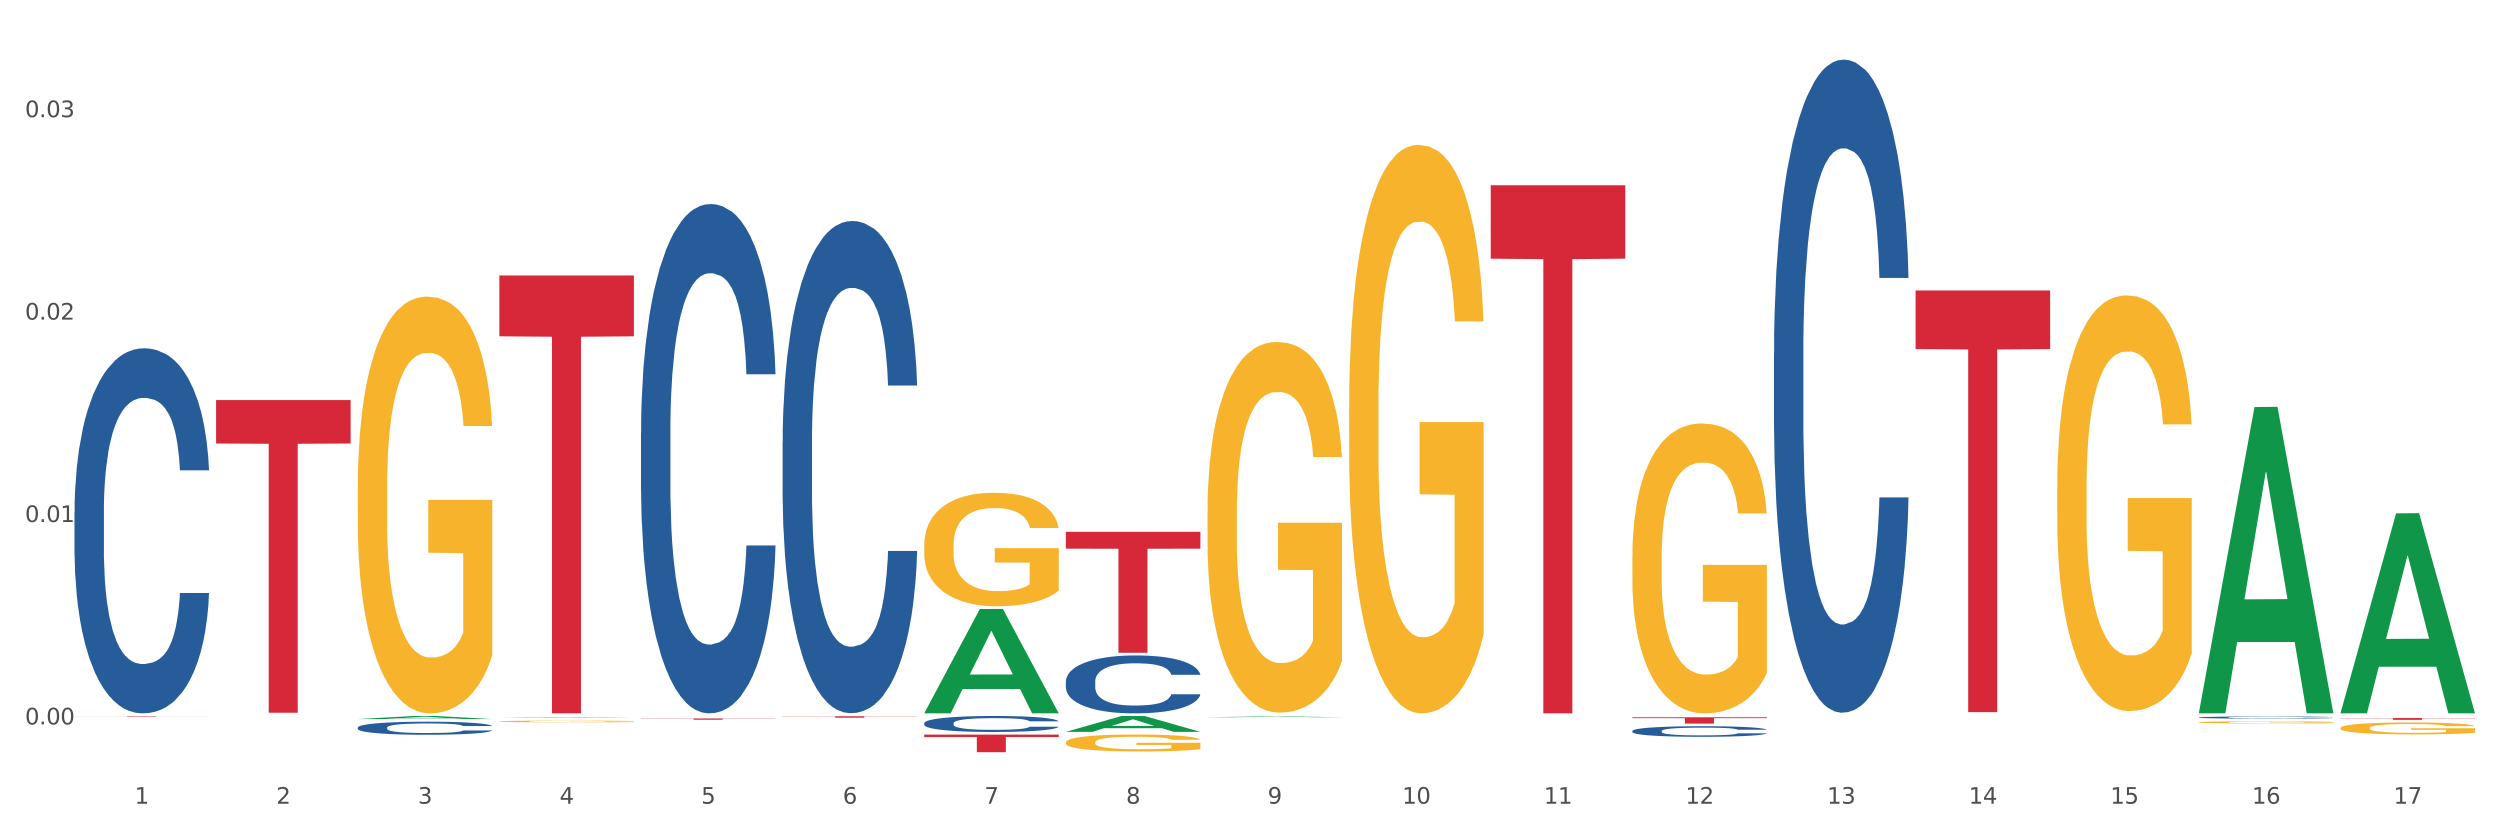 <?xml version="1.0" encoding="utf-8" standalone="no"?>
<!DOCTYPE svg PUBLIC "-//W3C//DTD SVG 1.1//EN"
  "http://www.w3.org/Graphics/SVG/1.1/DTD/svg11.dtd">
<svg xmlns:xlink="http://www.w3.org/1999/xlink" width="1080pt" height="360pt" viewBox="0 0 1080 360" xmlns="http://www.w3.org/2000/svg" version="1.1">
 <rect x="0" y="0" width="1080" height="360" fill="#333333" stroke="none"/>
 <defs>
  <style type="text/css">*{stroke-linejoin: round; stroke-linecap: butt}</style>
 </defs>
 <g id="figure_1">
  <g id="patch_1">
   <path d="M 0 360 
L 1080 360 
L 1080 0 
L 0 0 
z
" style="fill: #ffffff; stroke: #ffffff; stroke-linejoin: miter"/>
  </g>
  <g id="axes_1">
   <g id="matplotlib.axis_1">
    <g id="xtick_1">
     <g id="text_1">
      <!-- 1 -->
      <g style="fill: #4d4d4d" transform="translate(58.182 347.204) scale(0.096 -0.096)">
       <defs>
        <path id="DejaVuSans-31" d="M 794 531 
L 1825 531 
L 1825 4091 
L 703 3866 
L 703 4441 
L 1819 4666 
L 2450 4666 
L 2450 531 
L 3481 531 
L 3481 0 
L 794 0 
L 794 531 
z
" transform="scale(0.016)"/>
       </defs>
       <use xlink:href="#DejaVuSans-31"/>
      </g>
     </g>
    </g>
    <g id="xtick_2">
     <g id="text_2">
      <!-- 2 -->
      <g style="fill: #4d4d4d" transform="translate(119.364 347.204) scale(0.096 -0.096)">
       <defs>
        <path id="DejaVuSans-32" d="M 1228 531 
L 3431 531 
L 3431 0 
L 469 0 
L 469 531 
Q 828 903 1448 1529 
Q 2069 2156 2228 2338 
Q 2531 2678 2651 2914 
Q 2772 3150 2772 3378 
Q 2772 3750 2511 3984 
Q 2250 4219 1831 4219 
Q 1534 4219 1204 4116 
Q 875 4013 500 3803 
L 500 4441 
Q 881 4594 1212 4672 
Q 1544 4750 1819 4750 
Q 2544 4750 2975 4387 
Q 3406 4025 3406 3419 
Q 3406 3131 3298 2873 
Q 3191 2616 2906 2266 
Q 2828 2175 2409 1742 
Q 1991 1309 1228 531 
z
" transform="scale(0.016)"/>
       </defs>
       <use xlink:href="#DejaVuSans-32"/>
      </g>
     </g>
    </g>
    <g id="xtick_3">
     <g id="text_3">
      <!-- 3 -->
      <g style="fill: #4d4d4d" transform="translate(180.545 347.204) scale(0.096 -0.096)">
       <defs>
        <path id="DejaVuSans-33" d="M 2597 2516 
Q 3050 2419 3304 2112 
Q 3559 1806 3559 1356 
Q 3559 666 3084 287 
Q 2609 -91 1734 -91 
Q 1441 -91 1130 -33 
Q 819 25 488 141 
L 488 750 
Q 750 597 1062 519 
Q 1375 441 1716 441 
Q 2309 441 2620 675 
Q 2931 909 2931 1356 
Q 2931 1769 2642 2001 
Q 2353 2234 1838 2234 
L 1294 2234 
L 1294 2753 
L 1863 2753 
Q 2328 2753 2575 2939 
Q 2822 3125 2822 3475 
Q 2822 3834 2567 4026 
Q 2313 4219 1838 4219 
Q 1578 4219 1281 4162 
Q 984 4106 628 3988 
L 628 4550 
Q 988 4650 1302 4700 
Q 1616 4750 1894 4750 
Q 2613 4750 3031 4423 
Q 3450 4097 3450 3541 
Q 3450 3153 3228 2886 
Q 3006 2619 2597 2516 
z
" transform="scale(0.016)"/>
       </defs>
       <use xlink:href="#DejaVuSans-33"/>
      </g>
     </g>
    </g>
    <g id="xtick_4">
     <g id="text_4">
      <!-- 4 -->
      <g style="fill: #4d4d4d" transform="translate(241.726 347.204) scale(0.096 -0.096)">
       <defs>
        <path id="DejaVuSans-34" d="M 2419 4116 
L 825 1625 
L 2419 1625 
L 2419 4116 
z
M 2253 4666 
L 3047 4666 
L 3047 1625 
L 3713 1625 
L 3713 1100 
L 3047 1100 
L 3047 0 
L 2419 0 
L 2419 1100 
L 313 1100 
L 313 1709 
L 2253 4666 
z
" transform="scale(0.016)"/>
       </defs>
       <use xlink:href="#DejaVuSans-34"/>
      </g>
     </g>
    </g>
    <g id="xtick_5">
     <g id="text_5">
      <!-- 5 -->
      <g style="fill: #4d4d4d" transform="translate(302.908 347.204) scale(0.096 -0.096)">
       <defs>
        <path id="DejaVuSans-35" d="M 691 4666 
L 3169 4666 
L 3169 4134 
L 1269 4134 
L 1269 2991 
Q 1406 3038 1543 3061 
Q 1681 3084 1819 3084 
Q 2600 3084 3056 2656 
Q 3513 2228 3513 1497 
Q 3513 744 3044 326 
Q 2575 -91 1722 -91 
Q 1428 -91 1123 -41 
Q 819 9 494 109 
L 494 744 
Q 775 591 1075 516 
Q 1375 441 1709 441 
Q 2250 441 2565 725 
Q 2881 1009 2881 1497 
Q 2881 1984 2565 2268 
Q 2250 2553 1709 2553 
Q 1456 2553 1204 2497 
Q 953 2441 691 2322 
L 691 4666 
z
" transform="scale(0.016)"/>
       </defs>
       <use xlink:href="#DejaVuSans-35"/>
      </g>
     </g>
    </g>
    <g id="xtick_6">
     <g id="text_6">
      <!-- 6 -->
      <g style="fill: #4d4d4d" transform="translate(364.089 347.204) scale(0.096 -0.096)">
       <defs>
        <path id="DejaVuSans-36" d="M 2113 2584 
Q 1688 2584 1439 2293 
Q 1191 2003 1191 1497 
Q 1191 994 1439 701 
Q 1688 409 2113 409 
Q 2538 409 2786 701 
Q 3034 994 3034 1497 
Q 3034 2003 2786 2293 
Q 2538 2584 2113 2584 
z
M 3366 4563 
L 3366 3988 
Q 3128 4100 2886 4159 
Q 2644 4219 2406 4219 
Q 1781 4219 1451 3797 
Q 1122 3375 1075 2522 
Q 1259 2794 1537 2939 
Q 1816 3084 2150 3084 
Q 2853 3084 3261 2657 
Q 3669 2231 3669 1497 
Q 3669 778 3244 343 
Q 2819 -91 2113 -91 
Q 1303 -91 875 529 
Q 447 1150 447 2328 
Q 447 3434 972 4092 
Q 1497 4750 2381 4750 
Q 2619 4750 2861 4703 
Q 3103 4656 3366 4563 
z
" transform="scale(0.016)"/>
       </defs>
       <use xlink:href="#DejaVuSans-36"/>
      </g>
     </g>
    </g>
    <g id="xtick_7">
     <g id="text_7">
      <!-- 7 -->
      <g style="fill: #4d4d4d" transform="translate(425.271 347.204) scale(0.096 -0.096)">
       <defs>
        <path id="DejaVuSans-37" d="M 525 4666 
L 3525 4666 
L 3525 4397 
L 1831 0 
L 1172 0 
L 2766 4134 
L 525 4134 
L 525 4666 
z
" transform="scale(0.016)"/>
       </defs>
       <use xlink:href="#DejaVuSans-37"/>
      </g>
     </g>
    </g>
    <g id="xtick_8">
     <g id="text_8">
      <!-- 8 -->
      <g style="fill: #4d4d4d" transform="translate(486.452 347.204) scale(0.096 -0.096)">
       <defs>
        <path id="DejaVuSans-38" d="M 2034 2216 
Q 1584 2216 1326 1975 
Q 1069 1734 1069 1313 
Q 1069 891 1326 650 
Q 1584 409 2034 409 
Q 2484 409 2743 651 
Q 3003 894 3003 1313 
Q 3003 1734 2745 1975 
Q 2488 2216 2034 2216 
z
M 1403 2484 
Q 997 2584 770 2862 
Q 544 3141 544 3541 
Q 544 4100 942 4425 
Q 1341 4750 2034 4750 
Q 2731 4750 3128 4425 
Q 3525 4100 3525 3541 
Q 3525 3141 3298 2862 
Q 3072 2584 2669 2484 
Q 3125 2378 3379 2068 
Q 3634 1759 3634 1313 
Q 3634 634 3220 271 
Q 2806 -91 2034 -91 
Q 1263 -91 848 271 
Q 434 634 434 1313 
Q 434 1759 690 2068 
Q 947 2378 1403 2484 
z
M 1172 3481 
Q 1172 3119 1398 2916 
Q 1625 2713 2034 2713 
Q 2441 2713 2670 2916 
Q 2900 3119 2900 3481 
Q 2900 3844 2670 4047 
Q 2441 4250 2034 4250 
Q 1625 4250 1398 4047 
Q 1172 3844 1172 3481 
z
" transform="scale(0.016)"/>
       </defs>
       <use xlink:href="#DejaVuSans-38"/>
      </g>
     </g>
    </g>
    <g id="xtick_9">
     <g id="text_9">
      <!-- 9 -->
      <g style="fill: #4d4d4d" transform="translate(547.634 347.204) scale(0.096 -0.096)">
       <defs>
        <path id="DejaVuSans-39" d="M 703 97 
L 703 672 
Q 941 559 1184 500 
Q 1428 441 1663 441 
Q 2288 441 2617 861 
Q 2947 1281 2994 2138 
Q 2813 1869 2534 1725 
Q 2256 1581 1919 1581 
Q 1219 1581 811 2004 
Q 403 2428 403 3163 
Q 403 3881 828 4315 
Q 1253 4750 1959 4750 
Q 2769 4750 3195 4129 
Q 3622 3509 3622 2328 
Q 3622 1225 3098 567 
Q 2575 -91 1691 -91 
Q 1453 -91 1209 -44 
Q 966 3 703 97 
z
M 1959 2075 
Q 2384 2075 2632 2365 
Q 2881 2656 2881 3163 
Q 2881 3666 2632 3958 
Q 2384 4250 1959 4250 
Q 1534 4250 1286 3958 
Q 1038 3666 1038 3163 
Q 1038 2656 1286 2365 
Q 1534 2075 1959 2075 
z
" transform="scale(0.016)"/>
       </defs>
       <use xlink:href="#DejaVuSans-39"/>
      </g>
     </g>
    </g>
    <g id="xtick_10">
     <g id="text_10">
      <!-- 10 -->
      <g style="fill: #4d4d4d" transform="translate(605.761 347.204) scale(0.096 -0.096)">
       <defs>
        <path id="DejaVuSans-30" d="M 2034 4250 
Q 1547 4250 1301 3770 
Q 1056 3291 1056 2328 
Q 1056 1369 1301 889 
Q 1547 409 2034 409 
Q 2525 409 2770 889 
Q 3016 1369 3016 2328 
Q 3016 3291 2770 3770 
Q 2525 4250 2034 4250 
z
M 2034 4750 
Q 2819 4750 3233 4129 
Q 3647 3509 3647 2328 
Q 3647 1150 3233 529 
Q 2819 -91 2034 -91 
Q 1250 -91 836 529 
Q 422 1150 422 2328 
Q 422 3509 836 4129 
Q 1250 4750 2034 4750 
z
" transform="scale(0.016)"/>
       </defs>
       <use xlink:href="#DejaVuSans-31"/>
       <use xlink:href="#DejaVuSans-30" transform="translate(63.623 0)"/>
      </g>
     </g>
    </g>
    <g id="xtick_11">
     <g id="text_11">
      <!-- 11 -->
      <g style="fill: #4d4d4d" transform="translate(666.942 347.204) scale(0.096 -0.096)">
       <use xlink:href="#DejaVuSans-31"/>
       <use xlink:href="#DejaVuSans-31" transform="translate(63.623 0)"/>
      </g>
     </g>
    </g>
    <g id="xtick_12">
     <g id="text_12">
      <!-- 12 -->
      <g style="fill: #4d4d4d" transform="translate(728.124 347.204) scale(0.096 -0.096)">
       <use xlink:href="#DejaVuSans-31"/>
       <use xlink:href="#DejaVuSans-32" transform="translate(63.623 0)"/>
      </g>
     </g>
    </g>
    <g id="xtick_13">
     <g id="text_13">
      <!-- 13 -->
      <g style="fill: #4d4d4d" transform="translate(789.305 347.204) scale(0.096 -0.096)">
       <use xlink:href="#DejaVuSans-31"/>
       <use xlink:href="#DejaVuSans-33" transform="translate(63.623 0)"/>
      </g>
     </g>
    </g>
    <g id="xtick_14">
     <g id="text_14">
      <!-- 14 -->
      <g style="fill: #4d4d4d" transform="translate(850.487 347.204) scale(0.096 -0.096)">
       <use xlink:href="#DejaVuSans-31"/>
       <use xlink:href="#DejaVuSans-34" transform="translate(63.623 0)"/>
      </g>
     </g>
    </g>
    <g id="xtick_15">
     <g id="text_15">
      <!-- 15 -->
      <g style="fill: #4d4d4d" transform="translate(911.668 347.204) scale(0.096 -0.096)">
       <use xlink:href="#DejaVuSans-31"/>
       <use xlink:href="#DejaVuSans-35" transform="translate(63.623 0)"/>
      </g>
     </g>
    </g>
    <g id="xtick_16">
     <g id="text_16">
      <!-- 16 -->
      <g style="fill: #4d4d4d" transform="translate(972.849 347.204) scale(0.096 -0.096)">
       <use xlink:href="#DejaVuSans-31"/>
       <use xlink:href="#DejaVuSans-36" transform="translate(63.623 0)"/>
      </g>
     </g>
    </g>
    <g id="xtick_17">
     <g id="text_17">
      <!-- 17 -->
      <g style="fill: #4d4d4d" transform="translate(1034.031 347.204) scale(0.096 -0.096)">
       <use xlink:href="#DejaVuSans-31"/>
       <use xlink:href="#DejaVuSans-37" transform="translate(63.623 0)"/>
      </g>
     </g>
    </g>
    <g id="xtick_18"/>
    <g id="xtick_19"/>
    <g id="xtick_20"/>
    <g id="xtick_21"/>
    <g id="xtick_22"/>
    <g id="xtick_23"/>
    <g id="xtick_24"/>
    <g id="xtick_25"/>
    <g id="xtick_26"/>
    <g id="xtick_27"/>
    <g id="xtick_28"/>
    <g id="xtick_29"/>
    <g id="xtick_30"/>
    <g id="xtick_31"/>
    <g id="xtick_32"/>
    <g id="xtick_33"/>
   </g>
   <g id="matplotlib.axis_2">
    <g id="ytick_1">
     <g id="text_18">
      <!-- 0.00 -->
      <g style="fill: #4d4d4d" transform="translate(10.8 312.952) scale(0.096 -0.096)">
       <defs>
        <path id="DejaVuSans-2e" d="M 684 794 
L 1344 794 
L 1344 0 
L 684 0 
L 684 794 
z
" transform="scale(0.016)"/>
       </defs>
       <use xlink:href="#DejaVuSans-30"/>
       <use xlink:href="#DejaVuSans-2e" transform="translate(63.623 0)"/>
       <use xlink:href="#DejaVuSans-30" transform="translate(95.41 0)"/>
       <use xlink:href="#DejaVuSans-30" transform="translate(159.033 0)"/>
      </g>
     </g>
    </g>
    <g id="ytick_2">
     <g id="text_19">
      <!-- 0.01 -->
      <g style="fill: #4d4d4d" transform="translate(10.8 225.509) scale(0.096 -0.096)">
       <use xlink:href="#DejaVuSans-30"/>
       <use xlink:href="#DejaVuSans-2e" transform="translate(63.623 0)"/>
       <use xlink:href="#DejaVuSans-30" transform="translate(95.41 0)"/>
       <use xlink:href="#DejaVuSans-31" transform="translate(159.033 0)"/>
      </g>
     </g>
    </g>
    <g id="ytick_3">
     <g id="text_20">
      <!-- 0.02 -->
      <g style="fill: #4d4d4d" transform="translate(10.8 138.066) scale(0.096 -0.096)">
       <use xlink:href="#DejaVuSans-30"/>
       <use xlink:href="#DejaVuSans-2e" transform="translate(63.623 0)"/>
       <use xlink:href="#DejaVuSans-30" transform="translate(95.41 0)"/>
       <use xlink:href="#DejaVuSans-32" transform="translate(159.033 0)"/>
      </g>
     </g>
    </g>
    <g id="ytick_4">
     <g id="text_21">
      <!-- 0.03 -->
      <g style="fill: #4d4d4d" transform="translate(10.8 50.622) scale(0.096 -0.096)">
       <use xlink:href="#DejaVuSans-30"/>
       <use xlink:href="#DejaVuSans-2e" transform="translate(63.623 0)"/>
       <use xlink:href="#DejaVuSans-30" transform="translate(95.41 0)"/>
       <use xlink:href="#DejaVuSans-33" transform="translate(159.033 0)"/>
      </g>
     </g>
    </g>
    <g id="ytick_5"/>
    <g id="ytick_6"/>
    <g id="ytick_7"/>
   </g>
   <g id="PolyCollection_1">
    <path d="M 154.538 310.637 
L 154.598 310.635 
L 178.566 309.307 
L 188.512 309.305 
L 212.66 310.639 
L 201.156 310.639 
L 195.943 310.328 
L 171.196 310.328 
L 171.016 310.333 
L 165.983 310.639 
L 154.538 310.639 
L 154.538 310.637 
L 174.311 310.143 
L 192.827 310.142 
L 183.659 309.59 
L 183.539 309.587 
L 183.419 309.591 
L 174.251 310.142 
L 174.311 310.143 
L 154.538 310.637 
z
" clip-path="url(#p8f5f7e560d)" style="fill: #109648"/>
    <path d="M 705.171 309.868 
L 763.293 309.868 
L 763.293 310.246 
L 740.43 310.248 
L 740.43 312.587 
L 727.896 312.587 
L 727.896 310.248 
L 705.171 310.246 
L 705.171 309.871 
L 705.171 309.868 
z
" clip-path="url(#p8f5f7e560d)" style="fill: #d62839"/>
    <path d="M 643.989 80.042 
L 702.112 80.042 
L 702.112 111.744 
L 679.248 111.958 
L 679.248 308.169 
L 666.715 308.169 
L 666.715 111.958 
L 643.989 111.744 
L 643.989 80.256 
L 643.989 80.042 
z
" clip-path="url(#p8f5f7e560d)" style="fill: #d62839"/>
    <path d="M 460.445 229.751 
L 518.567 229.751 
L 518.567 237.014 
L 495.704 237.063 
L 495.704 282.013 
L 483.17 282.013 
L 483.17 237.063 
L 460.445 237.014 
L 460.445 229.8 
L 460.445 229.751 
z
" clip-path="url(#p8f5f7e560d)" style="fill: #d62839"/>
    <path d="M 399.263 317.351 
L 457.386 317.351 
L 457.386 318.407 
L 434.523 318.414 
L 434.523 324.95 
L 421.989 324.95 
L 421.989 318.414 
L 399.263 318.407 
L 399.263 317.358 
L 399.263 317.351 
z
" clip-path="url(#p8f5f7e560d)" style="fill: #d62839"/>
    <path d="M 338.082 309.429 
L 396.204 309.429 
L 396.204 309.515 
L 373.341 309.515 
L 373.341 310.048 
L 360.808 310.048 
L 360.808 309.515 
L 338.082 309.515 
L 338.082 309.429 
L 338.082 309.429 
z
" clip-path="url(#p8f5f7e560d)" style="fill: #d62839"/>
    <path d="M 276.901 310.391 
L 335.023 310.391 
L 335.023 310.465 
L 312.16 310.466 
L 312.16 310.926 
L 299.626 310.926 
L 299.626 310.466 
L 276.901 310.465 
L 276.901 310.391 
L 276.901 310.391 
z
" clip-path="url(#p8f5f7e560d)" style="fill: #d62839"/>
    <path d="M 215.719 119.004 
L 273.842 119.004 
L 273.842 145.292 
L 250.978 145.47 
L 250.978 308.171 
L 238.445 308.171 
L 238.445 145.47 
L 215.719 145.292 
L 215.719 119.182 
L 215.719 119.004 
z
" clip-path="url(#p8f5f7e560d)" style="fill: #d62839"/>
    <path d="M 93.356 172.82 
L 151.479 172.82 
L 151.479 191.592 
L 128.615 191.719 
L 128.615 307.903 
L 116.082 307.903 
L 116.082 191.719 
L 93.356 191.592 
L 93.356 172.946 
L 93.356 172.82 
z
" clip-path="url(#p8f5f7e560d)" style="fill: #d62839"/>
    <path d="M 32.175 309.402 
L 90.297 309.402 
L 90.297 309.431 
L 67.434 309.431 
L 67.434 309.61 
L 54.901 309.61 
L 54.901 309.431 
L 32.175 309.431 
L 32.175 309.402 
L 32.175 309.402 
z
" clip-path="url(#p8f5f7e560d)" style="fill: #d62839"/>
    <path d="M 154.538 314.309 
L 154.607 314.304 
L 154.607 314.16 
L 154.813 313.964 
L 155.568 313.603 
L 156.53 313.33 
L 158.179 313.01 
L 159.072 312.876 
L 160.24 312.727 
L 162.645 312.484 
L 165.393 312.278 
L 167.317 312.165 
L 168.759 312.093 
L 171.988 311.964 
L 173.843 311.907 
L 175.767 311.861 
L 177.416 311.83 
L 180.164 311.794 
L 182.362 311.778 
L 184.904 311.773 
L 187.034 311.778 
L 189.851 311.799 
L 193.973 311.861 
L 195.553 311.897 
L 197.683 311.959 
L 199.882 312.041 
L 201.668 312.124 
L 203.729 312.242 
L 205.859 312.397 
L 207.92 312.593 
L 209.362 312.773 
L 210.53 312.964 
L 211.561 313.196 
L 212.317 313.448 
L 212.66 313.66 
L 200.088 313.66 
L 199.744 313.469 
L 199.057 313.263 
L 198.37 313.124 
L 197.614 313.01 
L 196.446 312.881 
L 195.416 312.799 
L 193.698 312.701 
L 192.118 312.639 
L 190.813 312.603 
L 189.233 312.572 
L 185.866 312.541 
L 183.462 312.541 
L 181.95 312.551 
L 180.095 312.577 
L 178.515 312.613 
L 176.66 312.675 
L 175.217 312.742 
L 173.775 312.83 
L 172.95 312.892 
L 171.713 313.005 
L 170.889 313.098 
L 169.79 313.258 
L 169.171 313.371 
L 168.072 313.665 
L 167.591 313.881 
L 167.385 314.031 
L 167.248 314.196 
L 167.248 315 
L 167.66 315.36 
L 168.004 315.515 
L 168.553 315.69 
L 169.584 315.917 
L 171.095 316.139 
L 172.675 316.298 
L 173.981 316.396 
L 175.217 316.469 
L 176.454 316.525 
L 177.965 316.577 
L 179.202 316.608 
L 181.057 316.639 
L 183.255 316.654 
L 184.973 316.654 
L 188.477 316.628 
L 190.057 316.603 
L 191.568 316.566 
L 193.217 316.51 
L 194.523 316.448 
L 195.278 316.402 
L 196.515 316.304 
L 197.477 316.201 
L 198.301 316.082 
L 198.851 315.979 
L 199.469 315.824 
L 199.95 315.649 
L 200.088 315.556 
L 212.66 315.556 
L 212.385 315.742 
L 211.904 315.922 
L 210.943 316.164 
L 210.187 316.304 
L 209.019 316.474 
L 207.782 316.618 
L 206.065 316.778 
L 204.485 316.896 
L 202.836 316.999 
L 201.049 317.092 
L 197.82 317.221 
L 196.652 317.257 
L 194.179 317.319 
L 192.256 317.355 
L 189.439 317.391 
L 186.553 317.412 
L 183.53 317.417 
L 180.851 317.407 
L 177.897 317.376 
L 176.042 317.345 
L 173.981 317.298 
L 171.576 317.226 
L 169.309 317.139 
L 167.179 317.036 
L 165.187 316.917 
L 163.332 316.783 
L 160.927 316.561 
L 159.141 316.345 
L 157.836 316.144 
L 156.942 315.974 
L 156.049 315.757 
L 155.568 315.608 
L 154.813 315.247 
L 154.538 314.912 
L 154.538 314.309 
z
" clip-path="url(#p8f5f7e560d)" style="fill: #255c99"/>
    <path d="M 1011.078 314.485 
L 1011.146 314.48 
L 1011.146 314.31 
L 1011.284 314.164 
L 1011.97 313.811 
L 1012.999 313.519 
L 1013.754 313.364 
L 1014.509 313.237 
L 1015.401 313.109 
L 1016.499 312.977 
L 1018.489 312.784 
L 1019.724 312.685 
L 1021.234 312.582 
L 1023.978 312.431 
L 1025.969 312.346 
L 1028.027 312.276 
L 1031.39 312.191 
L 1033.585 312.153 
L 1035.919 312.125 
L 1038.732 312.106 
L 1040.859 312.101 
L 1045.526 312.116 
L 1049.506 312.158 
L 1051.427 312.191 
L 1053.897 312.247 
L 1055.201 312.285 
L 1057.328 312.36 
L 1059.524 312.459 
L 1061.034 312.544 
L 1063.299 312.704 
L 1065.014 312.864 
L 1066.592 313.062 
L 1067.416 313.199 
L 1068.033 313.326 
L 1068.582 313.472 
L 1069.131 313.703 
L 1056.78 313.703 
L 1056.299 313.538 
L 1055.544 313.383 
L 1054.446 313.232 
L 1053.486 313.138 
L 1051.839 313.02 
L 1050.329 312.945 
L 1048.751 312.888 
L 1046.829 312.841 
L 1045.32 312.817 
L 1043.192 312.798 
L 1039.007 312.803 
L 1036.193 312.841 
L 1034.272 312.888 
L 1033.037 312.93 
L 1031.939 312.977 
L 1030.703 313.043 
L 1029.262 313.142 
L 1028.233 313.232 
L 1027.204 313.345 
L 1026.38 313.458 
L 1025.625 313.59 
L 1025.008 313.731 
L 1024.527 313.877 
L 1024.116 314.056 
L 1023.773 314.353 
L 1023.773 314.998 
L 1023.91 315.144 
L 1024.253 315.337 
L 1024.665 315.483 
L 1025.351 315.658 
L 1025.969 315.775 
L 1027.135 315.945 
L 1028.439 316.086 
L 1029.468 316.176 
L 1030.498 316.251 
L 1032.282 316.355 
L 1034.272 316.439 
L 1035.987 316.491 
L 1038.32 316.538 
L 1039.899 316.557 
L 1041.271 316.567 
L 1044.634 316.567 
L 1047.035 316.552 
L 1049.712 316.519 
L 1051.77 316.477 
L 1053.486 316.425 
L 1055.407 316.34 
L 1056.642 316.26 
L 1056.642 315.276 
L 1041.546 315.271 
L 1041.546 314.617 
L 1069.2 314.617 
L 1069.2 316.538 
L 1068.033 316.637 
L 1066.73 316.727 
L 1065.357 316.807 
L 1063.299 316.906 
L 1060.828 317 
L 1058.632 317.066 
L 1056.299 317.122 
L 1053.554 317.174 
L 1049.986 317.221 
L 1047.79 317.24 
L 1045.045 317.254 
L 1041.82 317.259 
L 1039.007 317.25 
L 1036.262 317.226 
L 1033.38 317.184 
L 1030.566 317.122 
L 1028.439 317.061 
L 1026.312 316.986 
L 1024.047 316.887 
L 1022.263 316.793 
L 1020.891 316.708 
L 1019.381 316.6 
L 1017.734 316.458 
L 1016.499 316.331 
L 1015.401 316.199 
L 1014.234 316.03 
L 1013.411 315.884 
L 1012.587 315.7 
L 1012.107 315.563 
L 1011.558 315.351 
L 1011.146 315.055 
L 1011.078 314.485 
z
" clip-path="url(#p8f5f7e560d)" style="fill: #f7b32b"/>
    <path d="M 949.896 312.033 
L 949.965 312.032 
L 949.965 312.001 
L 950.102 311.973 
L 950.788 311.908 
L 951.818 311.853 
L 952.572 311.824 
L 953.327 311.801 
L 954.219 311.777 
L 955.317 311.752 
L 957.307 311.716 
L 958.543 311.698 
L 960.052 311.679 
L 962.797 311.65 
L 964.787 311.635 
L 966.846 311.621 
L 970.208 311.606 
L 972.404 311.599 
L 974.737 311.593 
L 977.551 311.59 
L 979.678 311.589 
L 984.344 311.592 
L 988.324 311.6 
L 990.246 311.606 
L 992.716 311.616 
L 994.02 311.623 
L 996.147 311.637 
L 998.343 311.656 
L 999.853 311.672 
L 1002.117 311.701 
L 1003.833 311.731 
L 1005.411 311.768 
L 1006.234 311.794 
L 1006.852 311.817 
L 1007.401 311.844 
L 1007.95 311.887 
L 995.598 311.887 
L 995.118 311.857 
L 994.363 311.828 
L 993.265 311.8 
L 992.304 311.782 
L 990.657 311.76 
L 989.148 311.746 
L 987.569 311.736 
L 985.648 311.727 
L 984.138 311.722 
L 982.011 311.719 
L 977.825 311.72 
L 975.012 311.727 
L 973.09 311.736 
L 971.855 311.743 
L 970.757 311.752 
L 969.522 311.765 
L 968.081 311.783 
L 967.052 311.8 
L 966.022 311.821 
L 965.199 311.842 
L 964.444 311.866 
L 963.826 311.893 
L 963.346 311.92 
L 962.934 311.953 
L 962.591 312.009 
L 962.591 312.129 
L 962.728 312.156 
L 963.072 312.192 
L 963.483 312.219 
L 964.169 312.252 
L 964.787 312.274 
L 965.954 312.305 
L 967.257 312.332 
L 968.287 312.348 
L 969.316 312.362 
L 971.1 312.382 
L 973.09 312.397 
L 974.806 312.407 
L 977.139 312.416 
L 978.717 312.419 
L 980.09 312.421 
L 983.452 312.421 
L 985.854 312.418 
L 988.53 312.412 
L 990.589 312.404 
L 992.304 312.395 
L 994.226 312.379 
L 995.461 312.364 
L 995.461 312.181 
L 980.364 312.18 
L 980.364 312.058 
L 1008.019 312.058 
L 1008.019 312.416 
L 1006.852 312.434 
L 1005.548 312.451 
L 1004.176 312.466 
L 1002.117 312.484 
L 999.647 312.502 
L 997.451 312.514 
L 995.118 312.525 
L 992.373 312.534 
L 988.805 312.543 
L 986.609 312.547 
L 983.864 312.549 
L 980.639 312.55 
L 977.825 312.548 
L 975.08 312.544 
L 972.198 312.536 
L 969.385 312.525 
L 967.257 312.513 
L 965.13 312.499 
L 962.866 312.481 
L 961.082 312.463 
L 959.709 312.447 
L 958.199 312.427 
L 956.553 312.401 
L 955.317 312.377 
L 954.219 312.353 
L 953.053 312.321 
L 952.229 312.294 
L 951.406 312.26 
L 950.926 312.234 
L 950.377 312.195 
L 949.965 312.139 
L 949.896 312.033 
z
" clip-path="url(#p8f5f7e560d)" style="fill: #f7b32b"/>
    <path d="M 888.715 210.58 
L 888.783 210.416 
L 888.783 204.512 
L 888.921 199.427 
L 889.607 187.127 
L 890.636 176.958 
L 891.391 171.546 
L 892.146 167.117 
L 893.038 162.689 
L 894.136 158.097 
L 896.126 151.372 
L 897.361 147.928 
L 898.871 144.32 
L 901.616 139.072 
L 903.606 136.119 
L 905.664 133.659 
L 909.027 130.707 
L 911.223 129.395 
L 913.556 128.411 
L 916.369 127.755 
L 918.497 127.591 
L 923.163 128.083 
L 927.143 129.559 
L 929.064 130.707 
L 931.535 132.675 
L 932.838 133.987 
L 934.966 136.611 
L 937.162 140.056 
L 938.671 143.008 
L 940.936 148.584 
L 942.651 154.16 
L 944.23 161.049 
L 945.053 165.805 
L 945.671 170.234 
L 946.22 175.318 
L 946.769 183.354 
L 934.417 183.354 
L 933.936 177.614 
L 933.182 172.202 
L 932.084 166.953 
L 931.123 163.673 
L 929.476 159.573 
L 927.966 156.949 
L 926.388 154.981 
L 924.467 153.34 
L 922.957 152.52 
L 920.83 151.864 
L 916.644 152.028 
L 913.83 153.34 
L 911.909 154.981 
L 910.674 156.457 
L 909.576 158.097 
L 908.341 160.393 
L 906.899 163.837 
L 905.87 166.953 
L 904.841 170.89 
L 904.017 174.826 
L 903.263 179.418 
L 902.645 184.338 
L 902.165 189.423 
L 901.753 195.655 
L 901.41 205.988 
L 901.41 228.457 
L 901.547 233.542 
L 901.89 240.266 
L 902.302 245.35 
L 902.988 251.419 
L 903.606 255.519 
L 904.772 261.423 
L 906.076 266.344 
L 907.105 269.46 
L 908.135 272.084 
L 909.919 275.692 
L 911.909 278.645 
L 913.624 280.449 
L 915.958 282.089 
L 917.536 282.745 
L 918.908 283.073 
L 922.271 283.073 
L 924.672 282.581 
L 927.349 281.433 
L 929.407 279.957 
L 931.123 278.152 
L 933.044 275.2 
L 934.279 272.412 
L 934.279 238.134 
L 919.183 237.97 
L 919.183 215.172 
L 946.837 215.172 
L 946.837 282.089 
L 945.671 285.533 
L 944.367 288.649 
L 942.994 291.437 
L 940.936 294.882 
L 938.465 298.162 
L 936.269 300.458 
L 933.936 302.426 
L 931.191 304.23 
L 927.623 305.87 
L 925.427 306.526 
L 922.682 307.018 
L 919.457 307.182 
L 916.644 306.854 
L 913.899 306.034 
L 911.017 304.558 
L 908.203 302.426 
L 906.076 300.294 
L 903.949 297.67 
L 901.684 294.226 
L 899.9 290.945 
L 898.528 287.993 
L 897.018 284.221 
L 895.371 279.301 
L 894.136 274.872 
L 893.038 270.28 
L 891.871 264.376 
L 891.048 259.291 
L 890.224 252.895 
L 889.744 248.139 
L 889.195 240.758 
L 888.783 230.425 
L 888.715 210.58 
z
" clip-path="url(#p8f5f7e560d)" style="fill: #f7b32b"/>
    <path d="M 705.171 240.81 
L 705.239 240.696 
L 705.239 236.578 
L 705.376 233.033 
L 706.063 224.456 
L 707.092 217.365 
L 707.847 213.591 
L 708.602 210.503 
L 709.494 207.415 
L 710.592 204.213 
L 712.582 199.524 
L 713.817 197.122 
L 715.327 194.606 
L 718.071 190.947 
L 720.061 188.888 
L 722.12 187.173 
L 725.483 185.114 
L 727.678 184.199 
L 730.012 183.513 
L 732.825 183.055 
L 734.952 182.941 
L 739.619 183.284 
L 743.599 184.313 
L 745.52 185.114 
L 747.99 186.486 
L 749.294 187.401 
L 751.421 189.231 
L 753.617 191.633 
L 755.127 193.691 
L 757.391 197.58 
L 759.107 201.468 
L 760.685 206.272 
L 761.509 209.588 
L 762.126 212.676 
L 762.675 216.221 
L 763.224 221.825 
L 750.872 221.825 
L 750.392 217.822 
L 749.637 214.048 
L 748.539 210.389 
L 747.579 208.101 
L 745.932 205.242 
L 744.422 203.412 
L 742.844 202.04 
L 740.922 200.896 
L 739.413 200.325 
L 737.285 199.867 
L 733.099 199.981 
L 730.286 200.896 
L 728.365 202.04 
L 727.129 203.069 
L 726.031 204.213 
L 724.796 205.814 
L 723.355 208.216 
L 722.326 210.389 
L 721.297 213.133 
L 720.473 215.878 
L 719.718 219.08 
L 719.101 222.511 
L 718.62 226.057 
L 718.209 230.403 
L 717.866 237.608 
L 717.866 253.276 
L 718.003 256.821 
L 718.346 261.51 
L 718.758 265.055 
L 719.444 269.287 
L 720.061 272.146 
L 721.228 276.263 
L 722.532 279.694 
L 723.561 281.867 
L 724.59 283.697 
L 726.375 286.213 
L 728.365 288.271 
L 730.08 289.53 
L 732.413 290.673 
L 733.992 291.131 
L 735.364 291.359 
L 738.726 291.359 
L 741.128 291.016 
L 743.804 290.216 
L 745.863 289.186 
L 747.579 287.928 
L 749.5 285.87 
L 750.735 283.926 
L 750.735 260.023 
L 735.638 259.909 
L 735.638 244.012 
L 763.293 244.012 
L 763.293 290.673 
L 762.126 293.075 
L 760.823 295.248 
L 759.45 297.192 
L 757.391 299.594 
L 754.921 301.881 
L 752.725 303.482 
L 750.392 304.854 
L 747.647 306.112 
L 744.079 307.256 
L 741.883 307.714 
L 739.138 308.057 
L 735.913 308.171 
L 733.099 307.942 
L 730.355 307.371 
L 727.473 306.341 
L 724.659 304.854 
L 722.532 303.368 
L 720.405 301.538 
L 718.14 299.136 
L 716.356 296.849 
L 714.983 294.79 
L 713.474 292.16 
L 711.827 288.729 
L 710.592 285.641 
L 709.494 282.439 
L 708.327 278.322 
L 707.504 274.776 
L 706.68 270.316 
L 706.2 267 
L 705.651 261.853 
L 705.239 254.648 
L 705.171 240.81 
z
" clip-path="url(#p8f5f7e560d)" style="fill: #f7b32b"/>
    <path d="M 582.808 176.065 
L 582.876 175.84 
L 582.876 167.766 
L 583.014 160.813 
L 583.7 143.991 
L 584.729 130.085 
L 585.484 122.684 
L 586.239 116.628 
L 587.131 110.572 
L 588.229 104.292 
L 590.219 95.096 
L 591.454 90.386 
L 592.964 85.452 
L 595.709 78.275 
L 597.699 74.237 
L 599.757 70.873 
L 603.12 66.836 
L 605.316 65.042 
L 607.649 63.696 
L 610.462 62.799 
L 612.589 62.574 
L 617.256 63.247 
L 621.236 65.266 
L 623.157 66.836 
L 625.628 69.527 
L 626.931 71.322 
L 629.059 74.91 
L 631.254 79.62 
L 632.764 83.658 
L 635.029 91.283 
L 636.744 98.909 
L 638.322 108.329 
L 639.146 114.834 
L 639.764 120.89 
L 640.312 127.843 
L 640.861 138.833 
L 628.51 138.833 
L 628.029 130.983 
L 627.274 123.581 
L 626.176 116.404 
L 625.216 111.918 
L 623.569 106.311 
L 622.059 102.722 
L 620.481 100.031 
L 618.56 97.788 
L 617.05 96.666 
L 614.923 95.769 
L 610.737 95.994 
L 607.923 97.788 
L 606.002 100.031 
L 604.767 102.049 
L 603.669 104.292 
L 602.433 107.432 
L 600.992 112.142 
L 599.963 116.404 
L 598.934 121.787 
L 598.11 127.17 
L 597.355 133.45 
L 596.738 140.178 
L 596.258 147.131 
L 595.846 155.654 
L 595.503 169.785 
L 595.503 200.512 
L 595.64 207.465 
L 595.983 216.661 
L 596.395 223.614 
L 597.081 231.913 
L 597.699 237.52 
L 598.865 245.594 
L 600.169 252.323 
L 601.198 256.585 
L 602.228 260.173 
L 604.012 265.108 
L 606.002 269.145 
L 607.717 271.612 
L 610.05 273.855 
L 611.629 274.752 
L 613.001 275.201 
L 616.364 275.201 
L 618.765 274.528 
L 621.442 272.958 
L 623.5 270.939 
L 625.216 268.472 
L 627.137 264.435 
L 628.372 260.622 
L 628.372 213.745 
L 613.276 213.521 
L 613.276 182.345 
L 640.93 182.345 
L 640.93 273.855 
L 639.764 278.565 
L 638.46 282.826 
L 637.087 286.639 
L 635.029 291.349 
L 632.558 295.835 
L 630.362 298.975 
L 628.029 301.667 
L 625.284 304.134 
L 621.716 306.377 
L 619.52 307.274 
L 616.775 307.947 
L 613.55 308.171 
L 610.737 307.722 
L 607.992 306.601 
L 605.11 304.582 
L 602.296 301.667 
L 600.169 298.751 
L 598.042 295.162 
L 595.777 290.452 
L 593.993 285.966 
L 592.621 281.929 
L 591.111 276.771 
L 589.464 270.042 
L 588.229 263.986 
L 587.131 257.706 
L 585.964 249.632 
L 585.141 242.679 
L 584.317 233.931 
L 583.837 227.427 
L 583.288 217.334 
L 582.876 203.204 
L 582.808 176.065 
z
" clip-path="url(#p8f5f7e560d)" style="fill: #f7b32b"/>
    <path d="M 521.626 221.716 
L 521.695 221.57 
L 521.695 216.305 
L 521.832 211.771 
L 522.518 200.802 
L 523.548 191.734 
L 524.303 186.908 
L 525.057 182.959 
L 525.949 179.01 
L 527.047 174.915 
L 529.037 168.918 
L 530.273 165.847 
L 531.782 162.629 
L 534.527 157.949 
L 536.517 155.317 
L 538.576 153.123 
L 541.938 150.49 
L 544.134 149.32 
L 546.467 148.443 
L 549.281 147.858 
L 551.408 147.711 
L 556.074 148.15 
L 560.054 149.466 
L 561.976 150.49 
L 564.446 152.245 
L 565.75 153.415 
L 567.877 155.755 
L 570.073 158.827 
L 571.583 161.459 
L 573.847 166.432 
L 575.563 171.405 
L 577.141 177.547 
L 577.965 181.789 
L 578.582 185.738 
L 579.131 190.272 
L 579.68 197.438 
L 567.328 197.438 
L 566.848 192.319 
L 566.093 187.493 
L 564.995 182.813 
L 564.034 179.887 
L 562.387 176.231 
L 560.878 173.891 
L 559.299 172.136 
L 557.378 170.673 
L 555.868 169.942 
L 553.741 169.357 
L 549.555 169.503 
L 546.742 170.673 
L 544.82 172.136 
L 543.585 173.452 
L 542.487 174.915 
L 541.252 176.962 
L 539.811 180.034 
L 538.782 182.813 
L 537.752 186.323 
L 536.929 189.833 
L 536.174 193.928 
L 535.556 198.316 
L 535.076 202.849 
L 534.664 208.407 
L 534.321 217.621 
L 534.321 237.658 
L 534.459 242.192 
L 534.802 248.189 
L 535.213 252.722 
L 535.9 258.134 
L 536.517 261.79 
L 537.684 267.055 
L 538.988 271.443 
L 540.017 274.222 
L 541.046 276.562 
L 542.83 279.78 
L 544.82 282.412 
L 546.536 284.021 
L 548.869 285.484 
L 550.447 286.069 
L 551.82 286.361 
L 555.182 286.361 
L 557.584 285.922 
L 560.26 284.899 
L 562.319 283.582 
L 564.034 281.973 
L 565.956 279.341 
L 567.191 276.855 
L 567.191 246.287 
L 552.094 246.141 
L 552.094 225.812 
L 579.749 225.812 
L 579.749 285.484 
L 578.582 288.555 
L 577.278 291.334 
L 575.906 293.82 
L 573.847 296.892 
L 571.377 299.817 
L 569.181 301.864 
L 566.848 303.619 
L 564.103 305.228 
L 560.535 306.691 
L 558.339 307.276 
L 555.594 307.714 
L 552.369 307.861 
L 549.555 307.568 
L 546.81 306.837 
L 543.928 305.521 
L 541.115 303.619 
L 538.988 301.718 
L 536.86 299.378 
L 534.596 296.306 
L 532.812 293.381 
L 531.439 290.749 
L 529.93 287.385 
L 528.283 282.997 
L 527.047 279.048 
L 525.949 274.953 
L 524.783 269.688 
L 523.959 265.154 
L 523.136 259.45 
L 522.656 255.209 
L 522.107 248.627 
L 521.695 239.413 
L 521.626 221.716 
z
" clip-path="url(#p8f5f7e560d)" style="fill: #f7b32b"/>
    <path d="M 460.445 320.696 
L 460.514 320.69 
L 460.514 320.448 
L 460.651 320.24 
L 461.337 319.737 
L 462.366 319.322 
L 463.121 319.1 
L 463.876 318.919 
L 464.768 318.738 
L 465.866 318.551 
L 467.856 318.276 
L 469.091 318.135 
L 470.601 317.987 
L 473.346 317.773 
L 475.336 317.652 
L 477.394 317.552 
L 480.757 317.431 
L 482.953 317.377 
L 485.286 317.337 
L 488.099 317.31 
L 490.227 317.304 
L 494.893 317.324 
L 498.873 317.384 
L 500.794 317.431 
L 503.265 317.511 
L 504.568 317.565 
L 506.696 317.672 
L 508.892 317.813 
L 510.401 317.934 
L 512.666 318.162 
L 514.381 318.39 
L 515.96 318.671 
L 516.783 318.866 
L 517.401 319.047 
L 517.95 319.255 
L 518.499 319.583 
L 506.147 319.583 
L 505.666 319.349 
L 504.912 319.127 
L 503.814 318.913 
L 502.853 318.779 
L 501.206 318.611 
L 499.696 318.504 
L 498.118 318.423 
L 496.197 318.356 
L 494.687 318.323 
L 492.56 318.296 
L 488.374 318.303 
L 485.56 318.356 
L 483.639 318.423 
L 482.404 318.484 
L 481.306 318.551 
L 480.071 318.645 
L 478.63 318.785 
L 477.6 318.913 
L 476.571 319.074 
L 475.747 319.235 
L 474.993 319.422 
L 474.375 319.623 
L 473.895 319.831 
L 473.483 320.086 
L 473.14 320.508 
L 473.14 321.427 
L 473.277 321.635 
L 473.62 321.91 
L 474.032 322.118 
L 474.718 322.366 
L 475.336 322.533 
L 476.502 322.775 
L 477.806 322.976 
L 478.835 323.103 
L 479.865 323.211 
L 481.649 323.358 
L 483.639 323.479 
L 485.354 323.552 
L 487.688 323.62 
L 489.266 323.646 
L 490.638 323.66 
L 494.001 323.66 
L 496.403 323.64 
L 499.079 323.593 
L 501.137 323.532 
L 502.853 323.459 
L 504.774 323.338 
L 506.01 323.224 
L 506.01 321.823 
L 490.913 321.816 
L 490.913 320.884 
L 518.567 320.884 
L 518.567 323.62 
L 517.401 323.76 
L 516.097 323.888 
L 514.724 324.002 
L 512.666 324.142 
L 510.195 324.277 
L 508 324.37 
L 505.666 324.451 
L 502.922 324.525 
L 499.353 324.592 
L 497.157 324.619 
L 494.413 324.639 
L 491.187 324.645 
L 488.374 324.632 
L 485.629 324.598 
L 482.747 324.538 
L 479.933 324.451 
L 477.806 324.364 
L 475.679 324.256 
L 473.414 324.116 
L 471.63 323.982 
L 470.258 323.861 
L 468.748 323.707 
L 467.101 323.506 
L 465.866 323.325 
L 464.768 323.137 
L 463.601 322.895 
L 462.778 322.688 
L 461.955 322.426 
L 461.474 322.232 
L 460.925 321.93 
L 460.514 321.507 
L 460.445 320.696 
z
" clip-path="url(#p8f5f7e560d)" style="fill: #f7b32b"/>
    <path d="M 399.263 235.542 
L 399.332 235.497 
L 399.332 233.885 
L 399.469 232.497 
L 400.156 229.138 
L 401.185 226.361 
L 401.94 224.883 
L 402.695 223.674 
L 403.587 222.465 
L 404.685 221.211 
L 406.675 219.375 
L 407.91 218.435 
L 409.419 217.449 
L 412.164 216.016 
L 414.154 215.21 
L 416.213 214.538 
L 419.575 213.732 
L 421.771 213.374 
L 424.104 213.105 
L 426.918 212.926 
L 429.045 212.881 
L 433.711 213.016 
L 437.691 213.419 
L 439.613 213.732 
L 442.083 214.27 
L 443.387 214.628 
L 445.514 215.344 
L 447.71 216.285 
L 449.22 217.091 
L 451.484 218.614 
L 453.2 220.136 
L 454.778 222.017 
L 455.602 223.316 
L 456.219 224.525 
L 456.768 225.913 
L 457.317 228.108 
L 444.965 228.108 
L 444.485 226.54 
L 443.73 225.063 
L 442.632 223.629 
L 441.672 222.734 
L 440.025 221.614 
L 438.515 220.898 
L 436.937 220.36 
L 435.015 219.912 
L 433.506 219.688 
L 431.378 219.509 
L 427.192 219.554 
L 424.379 219.912 
L 422.458 220.36 
L 421.222 220.763 
L 420.124 221.211 
L 418.889 221.838 
L 417.448 222.779 
L 416.419 223.629 
L 415.39 224.704 
L 414.566 225.779 
L 413.811 227.033 
L 413.194 228.377 
L 412.713 229.765 
L 412.302 231.467 
L 411.958 234.288 
L 411.958 240.423 
L 412.096 241.812 
L 412.439 243.648 
L 412.851 245.036 
L 413.537 246.693 
L 414.154 247.813 
L 415.321 249.425 
L 416.625 250.769 
L 417.654 251.619 
L 418.683 252.336 
L 420.468 253.321 
L 422.458 254.127 
L 424.173 254.62 
L 426.506 255.068 
L 428.084 255.247 
L 429.457 255.337 
L 432.819 255.337 
L 435.221 255.202 
L 437.897 254.889 
L 439.956 254.486 
L 441.672 253.993 
L 443.593 253.187 
L 444.828 252.426 
L 444.828 243.066 
L 429.731 243.021 
L 429.731 236.796 
L 457.386 236.796 
L 457.386 255.068 
L 456.219 256.008 
L 454.915 256.859 
L 453.543 257.621 
L 451.484 258.561 
L 449.014 259.457 
L 446.818 260.084 
L 444.485 260.621 
L 441.74 261.114 
L 438.172 261.562 
L 435.976 261.741 
L 433.231 261.875 
L 430.006 261.92 
L 427.192 261.83 
L 424.448 261.606 
L 421.565 261.203 
L 418.752 260.621 
L 416.625 260.039 
L 414.497 259.322 
L 412.233 258.382 
L 410.449 257.486 
L 409.076 256.68 
L 407.567 255.65 
L 405.92 254.307 
L 404.685 253.097 
L 403.587 251.843 
L 402.42 250.231 
L 401.597 248.843 
L 400.773 247.096 
L 400.293 245.798 
L 399.744 243.782 
L 399.332 240.961 
L 399.263 235.542 
z
" clip-path="url(#p8f5f7e560d)" style="fill: #f7b32b"/>
    <path d="M 215.719 311.654 
L 215.788 311.654 
L 215.788 311.63 
L 215.925 311.609 
L 216.611 311.559 
L 217.641 311.517 
L 218.395 311.495 
L 219.15 311.477 
L 220.042 311.459 
L 221.14 311.44 
L 223.13 311.413 
L 224.366 311.399 
L 225.875 311.384 
L 228.62 311.363 
L 230.61 311.351 
L 232.669 311.341 
L 236.031 311.329 
L 238.227 311.323 
L 240.56 311.319 
L 243.374 311.316 
L 245.501 311.316 
L 250.167 311.318 
L 254.147 311.324 
L 256.069 311.329 
L 258.539 311.337 
L 259.843 311.342 
L 261.97 311.353 
L 264.166 311.367 
L 265.676 311.379 
L 267.94 311.401 
L 269.656 311.424 
L 271.234 311.452 
L 272.057 311.472 
L 272.675 311.49 
L 273.224 311.511 
L 273.773 311.543 
L 261.421 311.543 
L 260.941 311.52 
L 260.186 311.498 
L 259.088 311.476 
L 258.127 311.463 
L 256.48 311.446 
L 254.971 311.436 
L 253.392 311.428 
L 251.471 311.421 
L 249.961 311.418 
L 247.834 311.415 
L 243.648 311.415 
L 240.835 311.421 
L 238.913 311.428 
L 237.678 311.434 
L 236.58 311.44 
L 235.345 311.45 
L 233.904 311.464 
L 232.875 311.476 
L 231.845 311.492 
L 231.022 311.509 
L 230.267 311.527 
L 229.649 311.547 
L 229.169 311.568 
L 228.757 311.593 
L 228.414 311.636 
L 228.414 311.727 
L 228.551 311.748 
L 228.895 311.775 
L 229.306 311.796 
L 229.993 311.821 
L 230.61 311.838 
L 231.777 311.862 
L 233.08 311.882 
L 234.11 311.895 
L 235.139 311.905 
L 236.923 311.92 
L 238.913 311.932 
L 240.629 311.939 
L 242.962 311.946 
L 244.54 311.949 
L 245.913 311.95 
L 249.275 311.95 
L 251.677 311.948 
L 254.353 311.943 
L 256.412 311.937 
L 258.127 311.93 
L 260.049 311.918 
L 261.284 311.907 
L 261.284 311.767 
L 246.187 311.766 
L 246.187 311.673 
L 273.842 311.673 
L 273.842 311.946 
L 272.675 311.96 
L 271.371 311.973 
L 269.999 311.984 
L 267.94 311.998 
L 265.47 312.012 
L 263.274 312.021 
L 260.941 312.029 
L 258.196 312.036 
L 254.628 312.043 
L 252.432 312.046 
L 249.687 312.048 
L 246.462 312.048 
L 243.648 312.047 
L 240.903 312.044 
L 238.021 312.038 
L 235.208 312.029 
L 233.08 312.02 
L 230.953 312.01 
L 228.689 311.996 
L 226.905 311.982 
L 225.532 311.97 
L 224.022 311.955 
L 222.376 311.935 
L 221.14 311.917 
L 220.042 311.898 
L 218.876 311.874 
L 218.052 311.853 
L 217.229 311.827 
L 216.749 311.808 
L 216.2 311.777 
L 215.788 311.735 
L 215.719 311.654 
z
" clip-path="url(#p8f5f7e560d)" style="fill: #f7b32b"/>
    <path d="M 154.538 211.326 
L 154.606 211.162 
L 154.606 205.243 
L 154.744 200.146 
L 155.43 187.814 
L 156.459 177.62 
L 157.214 172.194 
L 157.969 167.754 
L 158.861 163.315 
L 159.959 158.711 
L 161.949 151.97 
L 163.184 148.517 
L 164.694 144.9 
L 167.439 139.638 
L 169.429 136.679 
L 171.487 134.212 
L 174.85 131.253 
L 177.046 129.937 
L 179.379 128.951 
L 182.192 128.293 
L 184.32 128.129 
L 188.986 128.622 
L 192.966 130.102 
L 194.887 131.253 
L 197.358 133.226 
L 198.661 134.541 
L 200.789 137.172 
L 202.985 140.625 
L 204.494 143.584 
L 206.759 149.175 
L 208.474 154.765 
L 210.053 161.671 
L 210.876 166.439 
L 211.494 170.878 
L 212.043 175.976 
L 212.592 184.032 
L 200.24 184.032 
L 199.759 178.277 
L 199.005 172.852 
L 197.907 167.59 
L 196.946 164.302 
L 195.299 160.191 
L 193.789 157.56 
L 192.211 155.587 
L 190.29 153.943 
L 188.78 153.121 
L 186.653 152.463 
L 182.467 152.628 
L 179.653 153.943 
L 177.732 155.587 
L 176.497 157.067 
L 175.399 158.711 
L 174.164 161.013 
L 172.723 164.466 
L 171.693 167.59 
L 170.664 171.536 
L 169.84 175.482 
L 169.086 180.086 
L 168.468 185.019 
L 167.988 190.116 
L 167.576 196.364 
L 167.233 206.723 
L 167.233 229.248 
L 167.37 234.345 
L 167.713 241.087 
L 168.125 246.184 
L 168.811 252.267 
L 169.429 256.378 
L 170.595 262.297 
L 171.899 267.23 
L 172.928 270.354 
L 173.958 272.985 
L 175.742 276.602 
L 177.732 279.562 
L 179.447 281.37 
L 181.781 283.014 
L 183.359 283.672 
L 184.731 284.001 
L 188.094 284.001 
L 190.495 283.508 
L 193.172 282.357 
L 195.23 280.877 
L 196.946 279.068 
L 198.867 276.109 
L 200.102 273.314 
L 200.102 238.949 
L 185.006 238.785 
L 185.006 215.93 
L 212.66 215.93 
L 212.66 283.014 
L 211.494 286.467 
L 210.19 289.591 
L 208.817 292.387 
L 206.759 295.839 
L 204.288 299.128 
L 202.092 301.43 
L 199.759 303.403 
L 197.014 305.211 
L 193.446 306.856 
L 191.25 307.513 
L 188.505 308.007 
L 185.28 308.171 
L 182.467 307.842 
L 179.722 307.02 
L 176.84 305.54 
L 174.026 303.403 
L 171.899 301.265 
L 169.772 298.635 
L 167.507 295.182 
L 165.723 291.893 
L 164.351 288.934 
L 162.841 285.152 
L 161.194 280.219 
L 159.959 275.78 
L 158.861 271.176 
L 157.694 265.257 
L 156.871 260.16 
L 156.048 253.747 
L 155.567 248.979 
L 155.018 241.58 
L 154.606 231.221 
L 154.538 211.326 
z
" clip-path="url(#p8f5f7e560d)" style="fill: #f7b32b"/>
    <path d="M 949.896 309.935 
L 949.965 309.934 
L 949.965 309.91 
L 950.171 309.878 
L 950.927 309.817 
L 951.889 309.772 
L 953.537 309.718 
L 954.431 309.696 
L 955.599 309.671 
L 958.003 309.63 
L 960.751 309.596 
L 962.675 309.577 
L 964.118 309.565 
L 967.347 309.543 
L 969.202 309.534 
L 971.125 309.526 
L 972.774 309.521 
L 975.522 309.515 
L 977.721 309.512 
L 980.263 309.511 
L 982.393 309.512 
L 985.209 309.516 
L 989.331 309.526 
L 990.912 309.532 
L 993.041 309.542 
L 995.24 309.556 
L 997.026 309.57 
L 999.087 309.59 
L 1001.217 309.616 
L 1003.278 309.648 
L 1004.721 309.679 
L 1005.889 309.71 
L 1006.919 309.749 
L 1007.675 309.791 
L 1008.019 309.827 
L 995.446 309.827 
L 995.103 309.795 
L 994.415 309.76 
L 993.728 309.737 
L 992.973 309.718 
L 991.805 309.697 
L 990.774 309.683 
L 989.057 309.666 
L 987.477 309.656 
L 986.171 309.65 
L 984.591 309.645 
L 981.225 309.64 
L 978.82 309.64 
L 977.309 309.641 
L 975.454 309.646 
L 973.873 309.652 
L 972.018 309.662 
L 970.576 309.673 
L 969.133 309.688 
L 968.309 309.698 
L 967.072 309.717 
L 966.247 309.733 
L 965.148 309.76 
L 964.53 309.778 
L 963.431 309.828 
L 962.95 309.864 
L 962.744 309.889 
L 962.606 309.916 
L 962.606 310.051 
L 963.018 310.111 
L 963.362 310.137 
L 963.912 310.166 
L 964.942 310.204 
L 966.454 310.241 
L 968.034 310.268 
L 969.339 310.284 
L 970.576 310.296 
L 971.812 310.306 
L 973.324 310.314 
L 974.56 310.32 
L 976.415 310.325 
L 978.614 310.327 
L 980.331 310.327 
L 983.835 310.323 
L 985.415 310.319 
L 986.927 310.313 
L 988.576 310.303 
L 989.881 310.293 
L 990.637 310.285 
L 991.873 310.269 
L 992.835 310.251 
L 993.66 310.232 
L 994.209 310.214 
L 994.828 310.189 
L 995.309 310.159 
L 995.446 310.144 
L 1008.019 310.144 
L 1007.744 310.175 
L 1007.263 310.205 
L 1006.301 310.245 
L 1005.545 310.269 
L 1004.377 310.297 
L 1003.141 310.321 
L 1001.423 310.348 
L 999.843 310.368 
L 998.194 310.385 
L 996.408 310.401 
L 993.179 310.422 
L 992.011 310.428 
L 989.538 310.438 
L 987.614 310.444 
L 984.797 310.451 
L 981.912 310.454 
L 978.889 310.455 
L 976.209 310.453 
L 973.255 310.448 
L 971.4 310.443 
L 969.339 310.435 
L 966.934 310.423 
L 964.667 310.408 
L 962.538 310.391 
L 960.545 310.371 
L 958.69 310.349 
L 956.286 310.312 
L 954.499 310.276 
L 953.194 310.242 
L 952.301 310.214 
L 951.408 310.177 
L 950.927 310.152 
L 950.171 310.092 
L 949.896 310.036 
L 949.896 309.935 
z
" clip-path="url(#p8f5f7e560d)" style="fill: #255c99"/>
    <path d="M 766.352 152.527 
L 766.421 152.27 
L 766.421 145.055 
L 766.627 135.264 
L 767.383 117.228 
L 768.344 103.572 
L 769.993 87.597 
L 770.886 80.898 
L 772.054 73.426 
L 774.459 61.316 
L 777.207 51.01 
L 779.131 45.342 
L 780.573 41.734 
L 783.802 35.293 
L 785.657 32.459 
L 787.581 30.14 
L 789.23 28.594 
L 791.978 26.79 
L 794.177 26.017 
L 796.719 25.759 
L 798.848 26.017 
L 801.665 27.048 
L 805.787 30.14 
L 807.367 31.943 
L 809.497 35.035 
L 811.696 39.158 
L 813.482 43.28 
L 815.543 49.206 
L 817.673 56.936 
L 819.734 66.727 
L 821.177 75.745 
L 822.345 85.279 
L 823.375 96.873 
L 824.131 109.498 
L 824.474 120.062 
L 811.902 120.062 
L 811.558 110.529 
L 810.871 100.223 
L 810.184 93.266 
L 809.428 87.597 
L 808.261 81.156 
L 807.23 77.033 
L 805.512 72.138 
L 803.932 69.046 
L 802.627 67.242 
L 801.047 65.697 
L 797.68 64.151 
L 795.276 64.151 
L 793.764 64.666 
L 791.909 65.954 
L 790.329 67.758 
L 788.474 70.85 
L 787.031 74.199 
L 785.589 78.579 
L 784.764 81.671 
L 783.528 87.34 
L 782.703 91.978 
L 781.604 99.965 
L 780.986 105.634 
L 779.886 120.32 
L 779.405 131.142 
L 779.199 138.614 
L 779.062 146.859 
L 779.062 187.053 
L 779.474 205.09 
L 779.818 212.819 
L 780.367 221.58 
L 781.398 232.917 
L 782.909 243.996 
L 784.489 251.983 
L 785.795 256.879 
L 787.031 260.486 
L 788.268 263.32 
L 789.78 265.897 
L 791.016 267.443 
L 792.871 268.989 
L 795.07 269.762 
L 796.787 269.762 
L 800.291 268.473 
L 801.871 267.185 
L 803.383 265.382 
L 805.032 262.547 
L 806.337 259.455 
L 807.093 257.136 
L 808.329 252.241 
L 809.291 247.088 
L 810.116 241.162 
L 810.665 236.009 
L 811.283 228.279 
L 811.764 219.518 
L 811.902 214.881 
L 824.474 214.881 
L 824.2 224.156 
L 823.719 233.174 
L 822.757 245.284 
L 822.001 252.241 
L 820.833 260.744 
L 819.596 267.958 
L 817.879 275.946 
L 816.299 281.872 
L 814.65 287.025 
L 812.864 291.663 
L 809.635 298.104 
L 808.467 299.908 
L 805.993 303 
L 804.07 304.803 
L 801.253 306.607 
L 798.367 307.637 
L 795.344 307.895 
L 792.665 307.38 
L 789.711 305.834 
L 787.856 304.288 
L 785.795 301.969 
L 783.39 298.362 
L 781.123 293.982 
L 778.993 288.828 
L 777.001 282.902 
L 775.146 276.203 
L 772.741 265.124 
L 770.955 254.302 
L 769.65 244.254 
L 768.757 235.751 
L 767.863 224.929 
L 767.383 217.457 
L 766.627 199.421 
L 766.352 182.673 
L 766.352 152.527 
z
" clip-path="url(#p8f5f7e560d)" style="fill: #255c99"/>
    <path d="M 705.171 315.78 
L 705.239 315.775 
L 705.239 315.658 
L 705.445 315.499 
L 706.201 315.206 
L 707.163 314.985 
L 708.812 314.725 
L 709.705 314.617 
L 710.873 314.495 
L 713.277 314.299 
L 716.026 314.131 
L 717.949 314.039 
L 719.392 313.981 
L 722.621 313.876 
L 724.476 313.83 
L 726.4 313.793 
L 728.049 313.767 
L 730.797 313.738 
L 732.995 313.726 
L 735.537 313.721 
L 737.667 313.726 
L 740.484 313.742 
L 744.606 313.793 
L 746.186 313.822 
L 748.316 313.872 
L 750.514 313.939 
L 752.301 314.006 
L 754.362 314.102 
L 756.491 314.228 
L 758.552 314.387 
L 759.995 314.533 
L 761.163 314.688 
L 762.194 314.876 
L 762.949 315.081 
L 763.293 315.252 
L 750.72 315.252 
L 750.377 315.098 
L 749.69 314.93 
L 749.003 314.817 
L 748.247 314.725 
L 747.079 314.621 
L 746.049 314.554 
L 744.331 314.474 
L 742.751 314.424 
L 741.446 314.395 
L 739.865 314.37 
L 736.499 314.345 
L 734.094 314.345 
L 732.583 314.353 
L 730.728 314.374 
L 729.148 314.403 
L 727.293 314.453 
L 725.85 314.508 
L 724.407 314.579 
L 723.583 314.629 
L 722.346 314.721 
L 721.522 314.797 
L 720.423 314.926 
L 719.804 315.018 
L 718.705 315.257 
L 718.224 315.432 
L 718.018 315.554 
L 717.881 315.688 
L 717.881 316.34 
L 718.293 316.633 
L 718.636 316.758 
L 719.186 316.901 
L 720.216 317.085 
L 721.728 317.265 
L 723.308 317.394 
L 724.613 317.474 
L 725.85 317.532 
L 727.087 317.578 
L 728.598 317.62 
L 729.835 317.645 
L 731.69 317.67 
L 733.888 317.683 
L 735.606 317.683 
L 739.11 317.662 
L 740.69 317.641 
L 742.201 317.612 
L 743.85 317.566 
L 745.155 317.516 
L 745.911 317.478 
L 747.148 317.399 
L 748.11 317.315 
L 748.934 317.219 
L 749.484 317.135 
L 750.102 317.009 
L 750.583 316.867 
L 750.72 316.792 
L 763.293 316.792 
L 763.018 316.943 
L 762.537 317.089 
L 761.575 317.286 
L 760.82 317.399 
L 759.652 317.537 
L 758.415 317.654 
L 756.697 317.783 
L 755.117 317.88 
L 753.468 317.963 
L 751.682 318.039 
L 748.453 318.143 
L 747.285 318.172 
L 744.812 318.223 
L 742.888 318.252 
L 740.071 318.281 
L 737.186 318.298 
L 734.163 318.302 
L 731.484 318.294 
L 728.529 318.269 
L 726.674 318.244 
L 724.613 318.206 
L 722.209 318.147 
L 719.942 318.076 
L 717.812 317.993 
L 715.819 317.896 
L 713.965 317.788 
L 711.56 317.608 
L 709.774 317.432 
L 708.468 317.269 
L 707.575 317.131 
L 706.682 316.955 
L 706.201 316.834 
L 705.445 316.541 
L 705.171 316.269 
L 705.171 315.78 
z
" clip-path="url(#p8f5f7e560d)" style="fill: #255c99"/>
    <path d="M 460.445 294.391 
L 460.514 294.368 
L 460.514 293.728 
L 460.72 292.859 
L 461.475 291.26 
L 462.437 290.049 
L 464.086 288.632 
L 464.979 288.037 
L 466.147 287.375 
L 468.552 286.301 
L 471.3 285.386 
L 473.224 284.884 
L 474.666 284.564 
L 477.895 283.992 
L 479.75 283.741 
L 481.674 283.535 
L 483.323 283.398 
L 486.071 283.238 
L 488.269 283.17 
L 490.811 283.147 
L 492.941 283.17 
L 495.758 283.261 
L 499.88 283.535 
L 501.46 283.695 
L 503.59 283.97 
L 505.789 284.335 
L 507.575 284.701 
L 509.636 285.226 
L 511.766 285.912 
L 513.827 286.781 
L 515.27 287.58 
L 516.437 288.426 
L 517.468 289.454 
L 518.224 290.574 
L 518.567 291.511 
L 505.995 291.511 
L 505.651 290.666 
L 504.964 289.751 
L 504.277 289.134 
L 503.521 288.632 
L 502.353 288.06 
L 501.323 287.695 
L 499.605 287.26 
L 498.025 286.986 
L 496.72 286.826 
L 495.14 286.689 
L 491.773 286.552 
L 489.369 286.552 
L 487.857 286.598 
L 486.002 286.712 
L 484.422 286.872 
L 482.567 287.146 
L 481.124 287.443 
L 479.682 287.832 
L 478.857 288.106 
L 477.621 288.609 
L 476.796 289.02 
L 475.697 289.729 
L 475.079 290.231 
L 473.979 291.534 
L 473.498 292.494 
L 473.292 293.157 
L 473.155 293.888 
L 473.155 297.453 
L 473.567 299.053 
L 473.911 299.738 
L 474.46 300.515 
L 475.491 301.521 
L 477.002 302.503 
L 478.582 303.212 
L 479.888 303.646 
L 481.124 303.966 
L 482.361 304.217 
L 483.872 304.446 
L 485.109 304.583 
L 486.964 304.72 
L 489.163 304.789 
L 490.88 304.789 
L 494.384 304.675 
L 495.964 304.56 
L 497.476 304.4 
L 499.124 304.149 
L 500.43 303.875 
L 501.186 303.669 
L 502.422 303.235 
L 503.384 302.778 
L 504.208 302.252 
L 504.758 301.795 
L 505.376 301.109 
L 505.857 300.332 
L 505.995 299.921 
L 518.567 299.921 
L 518.292 300.744 
L 517.812 301.544 
L 516.85 302.618 
L 516.094 303.235 
L 514.926 303.989 
L 513.689 304.629 
L 511.972 305.337 
L 510.392 305.863 
L 508.743 306.32 
L 506.957 306.731 
L 503.728 307.303 
L 502.56 307.463 
L 500.086 307.737 
L 498.163 307.897 
L 495.346 308.057 
L 492.46 308.148 
L 489.437 308.171 
L 486.758 308.125 
L 483.804 307.988 
L 481.949 307.851 
L 479.888 307.645 
L 477.483 307.325 
L 475.216 306.937 
L 473.086 306.48 
L 471.094 305.954 
L 469.239 305.36 
L 466.834 304.377 
L 465.048 303.418 
L 463.743 302.526 
L 462.849 301.772 
L 461.956 300.812 
L 461.475 300.15 
L 460.72 298.55 
L 460.445 297.064 
L 460.445 294.391 
z
" clip-path="url(#p8f5f7e560d)" style="fill: #255c99"/>
    <path d="M 399.263 312.411 
L 399.332 312.404 
L 399.332 312.228 
L 399.538 311.988 
L 400.294 311.546 
L 401.256 311.211 
L 402.905 310.82 
L 403.798 310.656 
L 404.966 310.473 
L 407.37 310.176 
L 410.118 309.924 
L 412.042 309.785 
L 413.485 309.697 
L 416.714 309.539 
L 418.569 309.469 
L 420.493 309.413 
L 422.141 309.375 
L 424.89 309.33 
L 427.088 309.312 
L 429.63 309.305 
L 431.76 309.312 
L 434.577 309.337 
L 438.699 309.413 
L 440.279 309.457 
L 442.409 309.532 
L 444.607 309.633 
L 446.393 309.734 
L 448.455 309.88 
L 450.584 310.069 
L 452.645 310.309 
L 454.088 310.53 
L 455.256 310.763 
L 456.287 311.047 
L 457.042 311.357 
L 457.386 311.615 
L 444.813 311.615 
L 444.47 311.382 
L 443.783 311.129 
L 443.096 310.959 
L 442.34 310.82 
L 441.172 310.662 
L 440.142 310.561 
L 438.424 310.441 
L 436.844 310.366 
L 435.538 310.321 
L 433.958 310.284 
L 430.592 310.246 
L 428.187 310.246 
L 426.676 310.258 
L 424.821 310.29 
L 423.241 310.334 
L 421.386 310.41 
L 419.943 310.492 
L 418.5 310.599 
L 417.676 310.675 
L 416.439 310.814 
L 415.615 310.927 
L 414.515 311.123 
L 413.897 311.262 
L 412.798 311.622 
L 412.317 311.887 
L 412.111 312.07 
L 411.973 312.272 
L 411.973 313.256 
L 412.386 313.698 
L 412.729 313.888 
L 413.279 314.102 
L 414.309 314.38 
L 415.821 314.651 
L 417.401 314.847 
L 418.706 314.967 
L 419.943 315.055 
L 421.18 315.125 
L 422.691 315.188 
L 423.928 315.226 
L 425.783 315.264 
L 427.981 315.283 
L 429.699 315.283 
L 433.203 315.251 
L 434.783 315.219 
L 436.294 315.175 
L 437.943 315.106 
L 439.248 315.03 
L 440.004 314.973 
L 441.241 314.853 
L 442.203 314.727 
L 443.027 314.582 
L 443.577 314.456 
L 444.195 314.266 
L 444.676 314.052 
L 444.813 313.938 
L 457.386 313.938 
L 457.111 314.165 
L 456.63 314.386 
L 455.668 314.683 
L 454.913 314.853 
L 453.745 315.062 
L 452.508 315.238 
L 450.79 315.434 
L 449.21 315.579 
L 447.561 315.705 
L 445.775 315.819 
L 442.546 315.977 
L 441.378 316.021 
L 438.905 316.097 
L 436.981 316.141 
L 434.164 316.185 
L 431.279 316.21 
L 428.256 316.217 
L 425.577 316.204 
L 422.622 316.166 
L 420.767 316.128 
L 418.706 316.071 
L 416.302 315.983 
L 414.035 315.876 
L 411.905 315.75 
L 409.912 315.604 
L 408.057 315.44 
L 405.653 315.169 
L 403.867 314.904 
L 402.561 314.658 
L 401.668 314.449 
L 400.775 314.184 
L 400.294 314.001 
L 399.538 313.559 
L 399.263 313.149 
L 399.263 312.411 
z
" clip-path="url(#p8f5f7e560d)" style="fill: #255c99"/>
    <path d="M 338.082 191.01 
L 338.151 190.815 
L 338.151 185.378 
L 338.357 177.999 
L 339.113 164.406 
L 340.074 154.114 
L 341.723 142.075 
L 342.616 137.026 
L 343.784 131.394 
L 346.189 122.268 
L 348.937 114.5 
L 350.861 110.228 
L 352.304 107.509 
L 355.533 102.655 
L 357.387 100.519 
L 359.311 98.771 
L 360.96 97.606 
L 363.708 96.247 
L 365.907 95.664 
L 368.449 95.47 
L 370.578 95.664 
L 373.395 96.441 
L 377.517 98.771 
L 379.097 100.13 
L 381.227 102.461 
L 383.426 105.568 
L 385.212 108.675 
L 387.273 113.141 
L 389.403 118.966 
L 391.464 126.346 
L 392.907 133.142 
L 394.075 140.327 
L 395.105 149.065 
L 395.861 158.581 
L 396.204 166.542 
L 383.632 166.542 
L 383.288 159.357 
L 382.601 151.59 
L 381.914 146.347 
L 381.159 142.075 
L 379.991 137.22 
L 378.96 134.113 
L 377.243 130.423 
L 375.662 128.093 
L 374.357 126.734 
L 372.777 125.569 
L 369.41 124.404 
L 367.006 124.404 
L 365.494 124.792 
L 363.639 125.763 
L 362.059 127.122 
L 360.204 129.453 
L 358.762 131.977 
L 357.319 135.278 
L 356.494 137.608 
L 355.258 141.88 
L 354.433 145.376 
L 353.334 151.396 
L 352.716 155.668 
L 351.616 166.736 
L 351.136 174.892 
L 350.929 180.524 
L 350.792 186.738 
L 350.792 217.031 
L 351.204 230.624 
L 351.548 236.449 
L 352.097 243.052 
L 353.128 251.596 
L 354.639 259.946 
L 356.22 265.966 
L 357.525 269.655 
L 358.762 272.374 
L 359.998 274.51 
L 361.51 276.452 
L 362.746 277.617 
L 364.601 278.782 
L 366.8 279.364 
L 368.517 279.364 
L 372.021 278.394 
L 373.601 277.423 
L 375.113 276.063 
L 376.762 273.927 
L 378.067 271.597 
L 378.823 269.849 
L 380.059 266.16 
L 381.021 262.276 
L 381.846 257.81 
L 382.395 253.926 
L 383.014 248.1 
L 383.494 241.498 
L 383.632 238.003 
L 396.204 238.003 
L 395.93 244.993 
L 395.449 251.79 
L 394.487 260.917 
L 393.731 266.16 
L 392.563 272.568 
L 391.327 278.005 
L 389.609 284.025 
L 388.029 288.491 
L 386.38 292.375 
L 384.594 295.87 
L 381.365 300.725 
L 380.197 302.084 
L 377.723 304.415 
L 375.8 305.774 
L 372.983 307.133 
L 370.097 307.91 
L 367.075 308.104 
L 364.395 307.716 
L 361.441 306.551 
L 359.586 305.385 
L 357.525 303.638 
L 355.12 300.919 
L 352.853 297.618 
L 350.723 293.734 
L 348.731 289.268 
L 346.876 284.219 
L 344.471 275.869 
L 342.685 267.713 
L 341.38 260.14 
L 340.487 253.732 
L 339.594 245.576 
L 339.113 239.945 
L 338.357 226.352 
L 338.082 213.729 
L 338.082 191.01 
z
" clip-path="url(#p8f5f7e560d)" style="fill: #255c99"/>
    <path d="M 276.901 187.005 
L 276.969 186.804 
L 276.969 181.178 
L 277.175 173.542 
L 277.931 159.477 
L 278.893 148.827 
L 280.542 136.369 
L 281.435 131.144 
L 282.603 125.317 
L 285.008 115.873 
L 287.756 107.836 
L 289.679 103.415 
L 291.122 100.602 
L 294.351 95.578 
L 296.206 93.368 
L 298.13 91.56 
L 299.779 90.354 
L 302.527 88.947 
L 304.725 88.345 
L 307.267 88.144 
L 309.397 88.345 
L 312.214 89.148 
L 316.336 91.56 
L 317.916 92.966 
L 320.046 95.377 
L 322.244 98.592 
L 324.031 101.807 
L 326.092 106.429 
L 328.221 112.457 
L 330.283 120.093 
L 331.725 127.126 
L 332.893 134.56 
L 333.924 143.603 
L 334.679 153.449 
L 335.023 161.687 
L 322.45 161.687 
L 322.107 154.252 
L 321.42 146.215 
L 320.733 140.789 
L 319.977 136.369 
L 318.809 131.345 
L 317.779 128.13 
L 316.061 124.313 
L 314.481 121.901 
L 313.176 120.495 
L 311.595 119.289 
L 308.229 118.083 
L 305.824 118.083 
L 304.313 118.485 
L 302.458 119.49 
L 300.878 120.897 
L 299.023 123.308 
L 297.58 125.92 
L 296.137 129.336 
L 295.313 131.747 
L 294.076 136.168 
L 293.252 139.785 
L 292.153 146.014 
L 291.534 150.435 
L 290.435 161.888 
L 289.954 170.327 
L 289.748 176.155 
L 289.611 182.585 
L 289.611 213.931 
L 290.023 227.997 
L 290.366 234.025 
L 290.916 240.857 
L 291.947 249.698 
L 293.458 258.338 
L 295.038 264.567 
L 296.343 268.385 
L 297.58 271.198 
L 298.817 273.409 
L 300.328 275.418 
L 301.565 276.624 
L 303.42 277.829 
L 305.618 278.432 
L 307.336 278.432 
L 310.84 277.428 
L 312.42 276.423 
L 313.931 275.016 
L 315.58 272.806 
L 316.886 270.395 
L 317.641 268.586 
L 318.878 264.768 
L 319.84 260.75 
L 320.664 256.128 
L 321.214 252.109 
L 321.832 246.081 
L 322.313 239.249 
L 322.45 235.632 
L 335.023 235.632 
L 334.748 242.866 
L 334.267 249.899 
L 333.305 259.343 
L 332.55 264.768 
L 331.382 271.399 
L 330.145 277.026 
L 328.428 283.255 
L 326.847 287.876 
L 325.199 291.895 
L 323.412 295.512 
L 320.183 300.535 
L 319.015 301.942 
L 316.542 304.353 
L 314.618 305.76 
L 311.802 307.166 
L 308.916 307.97 
L 305.893 308.171 
L 303.214 307.769 
L 300.26 306.564 
L 298.405 305.358 
L 296.343 303.549 
L 293.939 300.736 
L 291.672 297.32 
L 289.542 293.302 
L 287.55 288.68 
L 285.695 283.456 
L 283.29 274.815 
L 281.504 266.376 
L 280.198 258.539 
L 279.305 251.908 
L 278.412 243.469 
L 277.931 237.642 
L 277.175 223.576 
L 276.901 210.515 
L 276.901 187.005 
z
" clip-path="url(#p8f5f7e560d)" style="fill: #255c99"/>
    <path d="M 827.533 125.492 
L 885.656 125.492 
L 885.656 150.806 
L 862.792 150.977 
L 862.792 307.645 
L 850.259 307.645 
L 850.259 150.977 
L 827.533 150.806 
L 827.533 125.663 
L 827.533 125.492 
z
" clip-path="url(#p8f5f7e560d)" style="fill: #d62839"/>
    <path d="M 1011.078 310.191 
L 1069.2 310.191 
L 1069.2 310.299 
L 1046.337 310.3 
L 1046.337 310.967 
L 1033.803 310.967 
L 1033.803 310.3 
L 1011.078 310.299 
L 1011.078 310.192 
L 1011.078 310.191 
z
" clip-path="url(#p8f5f7e560d)" style="fill: #d62839"/>
    <path d="M 32.175 221.325 
L 32.244 221.181 
L 32.244 217.148 
L 32.45 211.675 
L 33.206 201.593 
L 34.167 193.96 
L 35.816 185.031 
L 36.709 181.286 
L 37.877 177.109 
L 40.282 170.34 
L 43.03 164.579 
L 44.954 161.411 
L 46.396 159.395 
L 49.625 155.794 
L 51.48 154.21 
L 53.404 152.913 
L 55.053 152.049 
L 57.801 151.041 
L 60 150.609 
L 62.542 150.465 
L 64.671 150.609 
L 67.488 151.185 
L 71.61 152.913 
L 73.19 153.922 
L 75.32 155.65 
L 77.519 157.954 
L 79.305 160.259 
L 81.366 163.571 
L 83.496 167.892 
L 85.557 173.365 
L 87 178.406 
L 88.168 183.735 
L 89.198 190.216 
L 89.954 197.273 
L 90.297 203.178 
L 77.725 203.178 
L 77.381 197.849 
L 76.694 192.088 
L 76.007 188.199 
L 75.251 185.031 
L 74.084 181.43 
L 73.053 179.126 
L 71.335 176.389 
L 69.755 174.661 
L 68.45 173.653 
L 66.87 172.789 
L 63.503 171.925 
L 61.099 171.925 
L 59.587 172.213 
L 57.732 172.933 
L 56.152 173.941 
L 54.297 175.669 
L 52.854 177.541 
L 51.412 179.99 
L 50.587 181.718 
L 49.351 184.887 
L 48.526 187.479 
L 47.427 191.944 
L 46.809 195.112 
L 45.709 203.322 
L 45.228 209.371 
L 45.022 213.547 
L 44.885 218.156 
L 44.885 240.624 
L 45.297 250.706 
L 45.641 255.026 
L 46.19 259.923 
L 47.221 266.26 
L 48.732 272.453 
L 50.312 276.918 
L 51.618 279.654 
L 52.854 281.671 
L 54.091 283.255 
L 55.603 284.695 
L 56.839 285.559 
L 58.694 286.423 
L 60.893 286.856 
L 62.61 286.856 
L 66.114 286.135 
L 67.694 285.415 
L 69.206 284.407 
L 70.855 282.823 
L 72.16 281.095 
L 72.916 279.798 
L 74.152 277.062 
L 75.114 274.181 
L 75.939 270.869 
L 76.488 267.988 
L 77.106 263.668 
L 77.587 258.771 
L 77.725 256.178 
L 90.297 256.178 
L 90.023 261.363 
L 89.542 266.404 
L 88.58 273.173 
L 87.824 277.062 
L 86.656 281.815 
L 85.419 285.847 
L 83.702 290.312 
L 82.122 293.625 
L 80.473 296.505 
L 78.687 299.098 
L 75.458 302.698 
L 74.29 303.706 
L 71.816 305.435 
L 69.893 306.443 
L 67.076 307.451 
L 64.19 308.027 
L 61.167 308.171 
L 58.488 307.883 
L 55.534 307.019 
L 53.679 306.155 
L 51.618 304.859 
L 49.213 302.842 
L 46.946 300.394 
L 44.816 297.513 
L 42.824 294.201 
L 40.969 290.456 
L 38.564 284.263 
L 36.778 278.214 
L 35.473 272.597 
L 34.58 267.844 
L 33.686 261.795 
L 33.206 257.619 
L 32.45 247.537 
L 32.175 238.176 
L 32.175 221.325 
z
" clip-path="url(#p8f5f7e560d)" style="fill: #255c99"/>
    <path d="M 460.445 316.156 
L 460.505 316.15 
L 484.473 309.312 
L 494.42 309.305 
L 518.567 316.169 
L 507.063 316.169 
L 501.85 314.571 
L 477.103 314.571 
L 476.923 314.597 
L 471.89 316.169 
L 460.445 316.169 
L 460.445 316.156 
L 480.218 313.617 
L 498.734 313.611 
L 489.566 310.768 
L 489.446 310.755 
L 489.326 310.775 
L 480.159 313.611 
L 480.218 313.617 
L 460.445 316.156 
z
" clip-path="url(#p8f5f7e560d)" style="fill: #109648"/>
    <path d="M 1011.078 308.009 
L 1011.138 307.927 
L 1035.106 221.762 
L 1045.052 221.681 
L 1069.2 308.171 
L 1057.695 308.171 
L 1052.482 288.031 
L 1027.735 288.031 
L 1027.556 288.355 
L 1022.522 308.171 
L 1011.078 308.171 
L 1011.078 308.009 
L 1030.851 276.011 
L 1049.366 275.93 
L 1040.199 240.116 
L 1040.079 239.953 
L 1039.959 240.197 
L 1030.791 275.93 
L 1030.851 276.011 
L 1011.078 308.009 
z
" clip-path="url(#p8f5f7e560d)" style="fill: #109648"/>
    <path d="M 949.896 307.922 
L 949.956 307.798 
L 973.924 175.858 
L 983.871 175.734 
L 1008.019 308.171 
L 996.514 308.171 
L 991.301 277.331 
L 966.554 277.331 
L 966.374 277.829 
L 961.341 308.171 
L 949.896 308.171 
L 949.896 307.922 
L 969.67 258.927 
L 988.185 258.802 
L 979.017 203.962 
L 978.897 203.713 
L 978.778 204.086 
L 969.61 258.802 
L 969.67 258.927 
L 949.896 307.922 
z
" clip-path="url(#p8f5f7e560d)" style="fill: #109648"/>
    <path d="M 215.719 310.181 
L 215.779 310.181 
L 239.747 309.948 
L 249.694 309.948 
L 273.842 310.182 
L 262.337 310.182 
L 257.124 310.127 
L 232.377 310.127 
L 232.197 310.128 
L 227.164 310.182 
L 215.719 310.182 
L 215.719 310.181 
L 235.493 310.095 
L 254.008 310.094 
L 244.84 309.998 
L 244.72 309.997 
L 244.601 309.998 
L 235.433 310.094 
L 235.493 310.095 
L 215.719 310.181 
z
" clip-path="url(#p8f5f7e560d)" style="fill: #109648"/>
    <path d="M 399.263 308.086 
L 399.323 308.044 
L 423.291 263.096 
L 433.238 263.054 
L 457.386 308.171 
L 445.881 308.171 
L 440.668 297.665 
L 415.921 297.665 
L 415.741 297.834 
L 410.708 308.171 
L 399.263 308.171 
L 399.263 308.086 
L 419.037 291.395 
L 437.552 291.353 
L 428.385 272.671 
L 428.265 272.586 
L 428.145 272.713 
L 418.977 291.353 
L 419.037 291.395 
L 399.263 308.086 
z
" clip-path="url(#p8f5f7e560d)" style="fill: #109648"/>
    <path d="M 521.626 309.844 
L 521.686 309.844 
L 545.654 309.508 
L 555.601 309.507 
L 579.749 309.845 
L 568.244 309.845 
L 563.031 309.766 
L 538.284 309.766 
L 538.104 309.767 
L 533.071 309.845 
L 521.626 309.845 
L 521.626 309.844 
L 541.4 309.719 
L 559.915 309.719 
L 550.747 309.579 
L 550.628 309.579 
L 550.508 309.579 
L 541.34 309.719 
L 541.4 309.719 
L 521.626 309.844 
z
" clip-path="url(#p8f5f7e560d)" style="fill: #109648"/>
   </g>
  </g>
 </g>
 <defs>
  <clipPath id="p8f5f7e560d">
   <rect x="32.175" y="10.8" width="1037.025" height="329.109"/>
  </clipPath>
 </defs>
</svg>
